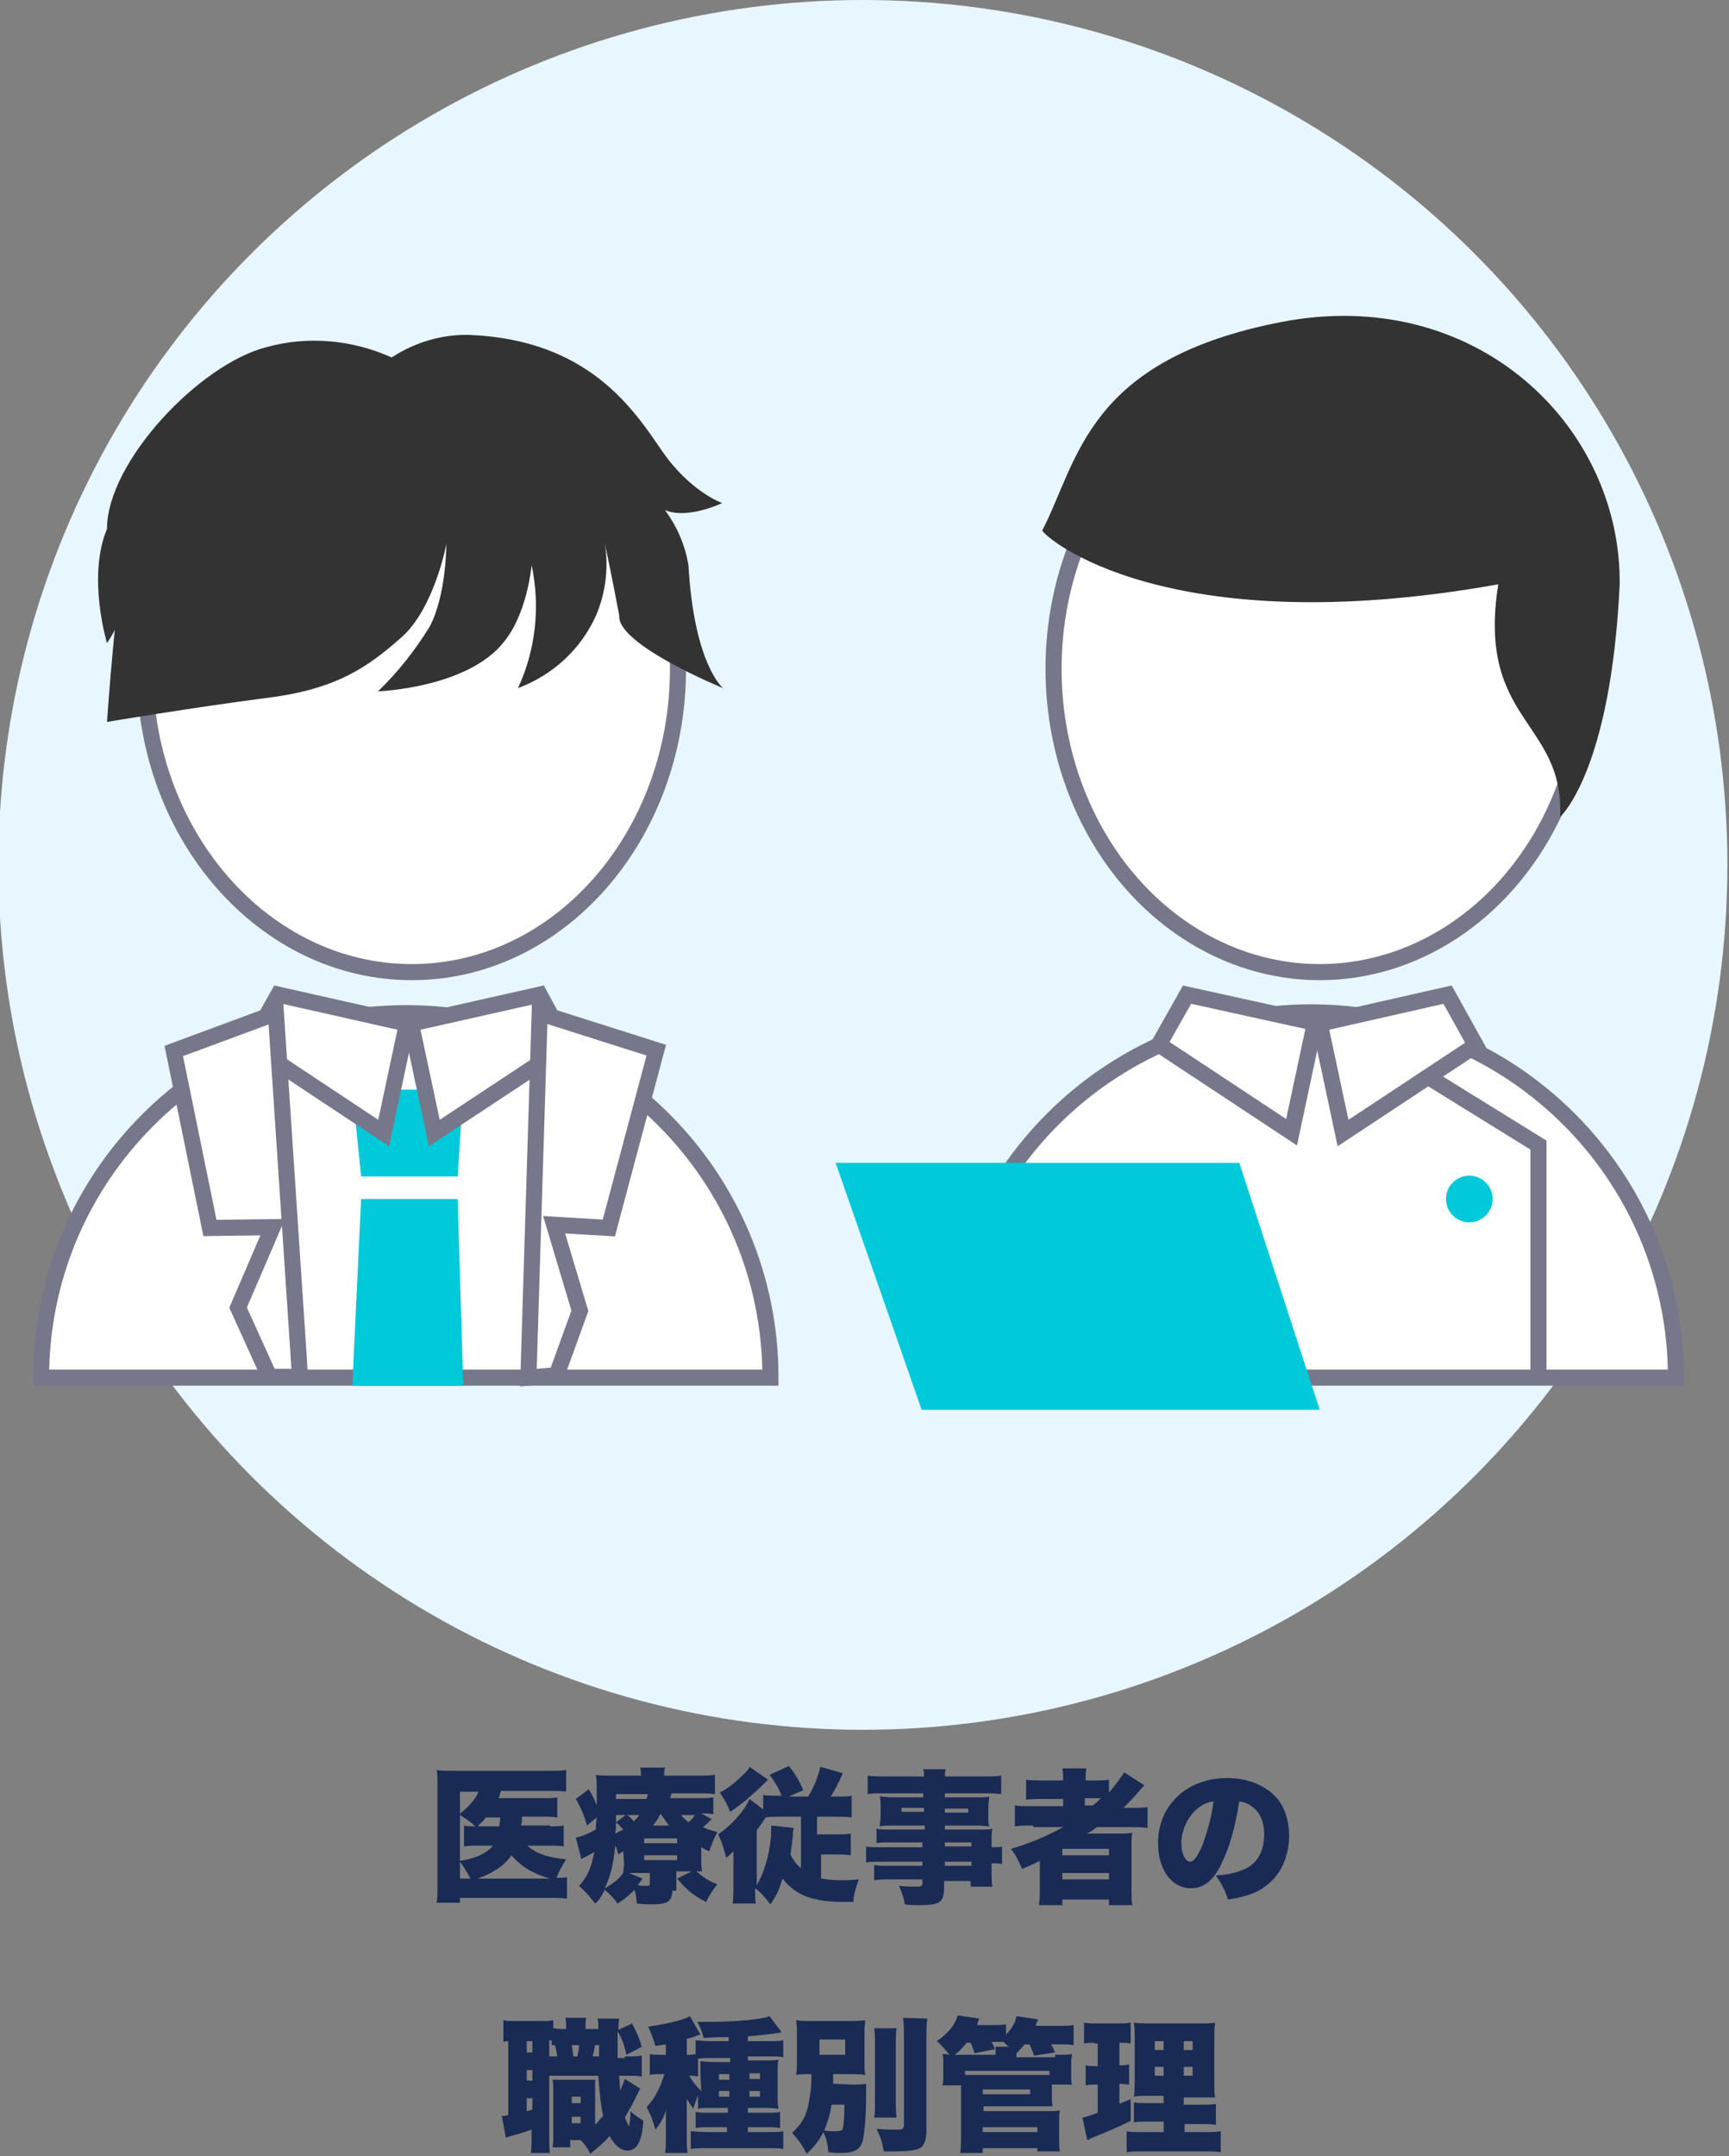 <?xml version="1.0" encoding="utf-8"?>
<!-- Generator: Adobe Illustrator 26.0.0, SVG Export Plug-In . SVG Version: 6.00 Build 0)  -->
<svg version="1.1" id="コンポーネント_14_1" xmlns="http://www.w3.org/2000/svg" xmlns:xlink="http://www.w3.org/1999/xlink"
	 x="0px" y="0px" viewBox="0 0 215 268" style="enable-background:new 0 0 215 268;" xml:space="preserve">
<rect x="0" y="0" width="215" height="268" fill="#808080" stroke="none"/>
<style type="text/css">
	.st0{fill:#E8F6FF;}
	.st1{enable-background:new    ;}
	.st2{fill:#192B54;}
	.st3{fill:#FFFFFF;stroke:#76778B;stroke-width:2;stroke-miterlimit:10;}
	.st4{fill:#00C9D9;}
	.st5{fill:#FFFFFF;stroke:#76778B;stroke-width:2;}
	.st6{fill:#333333;}
</style>
<circle id="楕円形_58" class="st0" cx="107.3" cy="107.5" r="107.5"/>
<g class="st1">
	<path class="st2" d="M68.4,227c0.8,0,1.2,0,1.7-0.1v2.6c-0.5-0.1-0.9-0.1-1.8-0.1h-2.7c0.9,0.9,2.5,1.5,4.8,1.7
		c-0.5,0.8-0.9,1.5-1.2,2.3c0.7,0,1,0,1.3-0.1v2.7c-0.6-0.1-1.2-0.1-2.2-0.1H57.2v0.6h-2.9c0.1-0.6,0.1-1.2,0.1-2.2v-12.4
		c0-0.8,0-1.4-0.1-1.9c0.6,0.1,1,0.1,2,0.1h11.8c1.1,0,1.7,0,2.3-0.1v2.7c-0.6-0.1-1.1-0.1-2.2-0.1h-5.9c-0.1,0.3-0.2,0.6-0.3,0.9
		h5.5c0.9,0,1.3,0,1.8-0.1v2.5c-0.5-0.1-1.1-0.1-1.8-0.1h-2.6c0,0.6,0,0.7-0.1,1.1h3.6V227z M57.2,225.4c1.2-0.9,2-1.9,2.3-2.7h-2.3
		V225.4z M59.7,229.4c-1,0-1.4,0-2,0.1v-2.6c0.4,0.1,0.7,0.1,1.4,0.1c-0.5-0.5-1.1-0.9-1.9-1.4v5.7c1.1-0.2,1.4-0.3,2-0.5
		c1-0.4,1.6-0.8,2.1-1.4L59.7,229.4L59.7,229.4z M57.2,233.5h1.3c-0.4-0.8-0.8-1.4-1.3-2.1V233.5z M68.4,233.5
		c-2.1-0.6-3.6-1.5-4.8-2.9c-0.9,1.3-2.3,2.2-4.2,2.9H68.4z M62.1,227c0-0.3,0.1-0.6,0.1-1.1h-1.8c-0.3,0.4-0.4,0.5-1,1.1
		c0.1,0,0.1,0,0.4,0H62.1z"/>
	<path class="st2" d="M83.6,235c0,0.7-0.2,1.1-0.6,1.4c-0.4,0.2-0.9,0.3-1.9,0.3c-0.5,0-0.8,0-1.9-0.1c-0.1-0.8-0.1-1.1-0.3-1.7
		c-0.8,0.8-1.2,1.1-2.1,1.7c-0.5-0.7-1-1.2-1.6-1.7c-0.5,0.9-0.6,1.2-1.2,1.7c-0.7-0.9-1.1-1.4-2-2.2c1.1-1.2,1.5-2.2,1.9-4.2
		c-0.5,0.3-0.9,0.5-1.3,0.7c-0.1,0-0.2,0.1-0.3,0.2l-0.7-2.7c0.6-0.1,1.4-0.4,2.5-1c0-0.6,0-0.6,0.1-1.5l-1.2,1
		c-0.4-1.3-0.7-2.1-1.4-3.3l1.6-1.2c0.5,0.8,0.7,1.2,1,2c0-0.3,0-0.3,0-0.5c0-0.7,0-1.2,0-1.3c0-1.1,0-1.4-0.1-2
		c0.6,0.1,1.3,0.1,2.4,0.1h3.2c0-0.5,0-0.7-0.1-1h3.1c-0.1,0.3-0.1,0.5-0.1,1h3.9c1,0,1.7,0,2.4-0.1v2.4c-0.7-0.1-1.2-0.1-2-0.1
		h-3.4c-0.1,0.4-0.1,0.5-0.2,0.6h3.5c0.9,0,1.4,0,1.9-0.1v2.1c-0.5-0.1-0.6-0.1-1.5-0.1l1.3,0.7c-0.5,0.5-0.7,0.7-1.1,1
		c0.6,0.3,1,0.4,1.8,0.6c-0.5,1-0.7,1.5-1,2.4c-0.5-0.2-0.7-0.3-1-0.5v1.5c0,0.8,0,1,0.1,1.5c-0.3,0-0.4,0-0.7,0
		c0.8,0.7,1.5,1.2,2.6,1.6c-0.7,0.9-1,1.4-1.4,2.2c-1.6-0.8-2.4-1.5-3.6-2.9l1.8-0.9h-1.9v2.4H83.6z M77.5,230.1
		c-0.2,0.1-0.3,0.2-0.6,0.4c-0.2-0.6-0.2-0.7-0.4-1.1c-0.2,2.3-0.6,3.8-1.3,5.3c1.1-0.6,1.8-1.2,2.3-1.9c0-0.4,0.1-0.7,0.1-1.3
		L77.5,230.1L77.5,230.1z M76.6,226.5c0,0.7,0,0.8-0.1,1.4c0.4-0.2,0.6-0.3,1-0.5C77.1,227,77.1,226.9,76.6,226.5z M76.6,225.6
		c0,0.5,0,0.5,0,0.9l1.2-0.9H76.6z M80.4,223.6c0.1-0.3,0.1-0.5,0.2-0.6h-4v0.6H80.4z M78,225.6c0.3,0.2,0.5,0.4,0.8,0.8
		c0.3-0.3,0.5-0.5,0.7-0.8H78z M79.9,233.5c-0.3,0.4-0.4,0.6-0.6,0.8c0.4,0.1,0.7,0.1,0.9,0.1c0.6,0,0.6,0,0.6-0.4v-1.2h-1.9
		c-0.2,0-0.3,0-0.7,0L79.9,233.5z M80.1,229.1h4.1v-0.6h-4.1V229.1z M80.1,231.2h4.1v-0.6h-4.1V231.2z M83.2,226.9
		c-0.4-0.5-0.6-0.8-1-1.4h-0.1c-0.3,0.6-0.5,0.9-0.9,1.4H83.2z M84.7,225.6c0.3,0.4,0.5,0.5,0.9,0.9c0.4-0.3,0.6-0.6,0.8-0.9H84.7z"
		/>
	<path class="st2" d="M102.2,228h1.7c0.9,0,1.3,0,1.9-0.1v2.7c-0.6-0.1-1.2-0.1-2-0.1h-1.7v3c0.8,0.1,1.4,0.2,2.4,0.2
		c0.6,0,1.1,0,2.3-0.1c-0.4,1.1-0.6,1.7-0.7,2.8c-0.5,0-0.8,0-1,0c-4.1,0-6.1-0.8-7.8-2.9c-0.4,1.4-0.8,2.2-1.5,3.2
		c-0.7-0.9-1.2-1.5-1.9-2c0,1,0,1.4,0.1,1.9h-2.9c0.1-0.6,0.1-1.3,0.1-2.1v-2.4c0-0.8,0-1.2,0-2c-0.6,0.6-0.6,0.6-0.9,0.8
		c-0.3-1.1-0.5-1.9-1-2.9c1.6-1.1,3.2-2.8,3.9-4.4l1.7,1.3v-1.8c0.5,0.1,1,0.1,1.9,0.1h0.4c-0.4-1-0.9-1.8-1.5-2.6l2.4-1.1
		c0.8,1,1.2,1.7,1.8,3l-1.8,0.8h2.4c0.7-1.2,1.2-2.3,1.5-3.7l2.8,0.8c-0.5,1.2-1,2.1-1.5,2.9h0.7c1,0,1.4,0,1.9-0.1v2.7
		c-0.7-0.1-1.3-0.1-2.1-0.1h-2.2v2.2H102.2z M95.5,221.2c-0.1,0.1-0.1,0.1-0.6,0.6s-1.4,1.3-2.2,2c-0.5,0.4-1,0.8-1.9,1.4
		c-0.4-1-0.7-1.5-1.3-2.4c1.2-0.6,2.1-1.4,3.1-2.4c0.3-0.3,0.5-0.5,0.6-0.8L95.5,221.2z M97.3,225.8c-0.9,0-1.5,0-2.1,0.1
		c-0.5,0.8-0.6,0.9-1.1,1.6v6.8c1-1.6,1.8-4.5,1.8-7c0-0.2,0-0.2,0-0.4l2.8,0.3c-0.1,0.3-0.1,0.5-0.1,1c-0.1,0.8-0.2,1.5-0.3,2.3
		c0.4,0.8,0.7,1.2,1.3,1.7v-6.4L97.3,225.8L97.3,225.8z"/>
	<path class="st2" d="M114.9,229h-4.3c-0.6,0-1.2,0-1.6,0.1v-1.8c0.4,0.1,0.9,0.1,1.7,0.1h4.3v-0.5h-4c-0.6,0-1.1,0-1.6,0.1
		c0-0.4,0.1-0.8,0.1-1.2v-1.2c0-0.5,0-0.9-0.1-1.3c0.5,0,0.9,0.1,1.6,0.1h3.8v-0.5h-4.7c-1,0-1.5,0-2.2,0.1v-2.3
		c0.6,0.1,1.3,0.1,2.4,0.1h4.6c0-0.4,0-0.6-0.1-0.9h2.8c-0.1,0.3-0.1,0.5-0.1,0.9h4.7c1,0,1.7,0,2.3-0.1v2.3
		c-0.7-0.1-1.3-0.1-2.2-0.1h-4.8v0.5h4c0.7,0,1.1,0,1.5-0.1c0,0.4-0.1,0.7-0.1,1.3v1.2c0,0.6,0,0.8,0.1,1.2c-0.4,0-0.9-0.1-1.4-0.1
		h-4.1v0.5h4.1c1.1,0,1.4,0,1.8-0.1c-0.1,0.5-0.1,0.7-0.1,1.7v0.6c0.7,0,1,0,1.3-0.1v2.2c-0.4-0.1-0.6-0.1-1.3-0.1v0.9
		c0,1,0,1.4,0.1,2h-2.7v-0.7h-3.3v0.7c0,2-0.5,2.3-3.2,2.3c-0.5,0-1,0-1.7-0.1c-0.1-0.8-0.3-1.3-0.7-2.3c1,0.1,1.6,0.1,2.2,0.1
		s0.7-0.1,0.7-0.4v-0.5h-4.2c-0.8,0-1.2,0-1.8,0.1v-1.9c0.5,0.1,0.7,0.1,1.7,0.1h4.3v-0.5h-5c-1.1,0-1.5,0-2,0.1v-2
		c0.5,0.1,0.9,0.1,1.9,0.1h5.1V229H114.9z M112.1,224.7v0.5h2.8v-0.5H112.1z M117.5,225.3h2.9v-0.5h-2.9V225.3z M120.8,229.5V229
		h-3.3v0.5H120.8z M117.5,231.9h3.3v-0.5h-3.3V231.9z"/>
	<path class="st2" d="M128.5,226.9c-1,0-1.6,0-2.3,0.1v-2.6c0.6,0.1,1.3,0.1,2.3,0.1h3.7v-0.9h-2.5c-1,0-1.6,0-2.1,0.1v-2.5
		c0.5,0.1,1.3,0.1,2.2,0.1h2.4c0-0.7,0-1-0.1-1.5h3c-0.1,0.5-0.1,0.7-0.1,1.5h0.8c0.9,0,1.5,0,2.1-0.1v1.6c0.7-0.8,1.5-1.9,1.9-2.5
		l2.5,1.6c-0.2,0.2-0.3,0.3-0.8,0.9c-0.7,0.8-1.1,1.2-1.8,1.9h0.9c0.9,0,1.5,0,2.1-0.1v2.6c-0.6-0.1-1.4-0.1-2.4-0.1h-3.9
		c-0.4,0.3-0.5,0.4-1.2,0.8c0.5,0,0.5,0,1.1,0h2.6c0.9,0,1.4,0,1.9-0.1c-0.1,0.5-0.1,1-0.1,2v4.8c0,0.9,0,1.7,0.1,2.2h-2.9v-0.7
		h-5.8v0.7h-2.9c0.1-0.7,0.1-1.4,0.1-2.2v-2.9c0-0.1,0-0.1,0-0.4c-1.5,0.7-1.5,0.7-2.2,1c-0.5-1.1-0.7-1.6-1.4-2.5
		c2.4-0.7,4.5-1.6,6.5-2.7h-3.7V226.9z M132.1,230.6h5.8v-0.8h-5.8V230.6z M132.1,233.6h5.8v-0.8h-5.8V233.6z M135.9,224.4
		c0.4-0.3,0.6-0.5,1-0.9c-0.4,0-0.5,0-0.9,0h-1.1v0.9H135.9z"/>
	<path class="st2" d="M152,231.4c-1,2.3-2.3,3.3-3.9,3.3c-2.4,0-4.1-2.3-4.1-5.6c0-2.1,0.7-4,2.1-5.5c1.6-1.7,3.9-2.6,6.5-2.6
		c2.4,0,4.5,0.8,5.9,2.2c1.2,1.2,1.8,3,1.8,5c0,2.3-0.9,4.5-2.4,5.8c-1.2,1.1-2.6,1.7-5.2,2.1c-0.4-1.3-0.8-1.9-1.5-3
		c1.7-0.1,2.8-0.4,3.8-0.9c1.4-0.7,2.2-2.2,2.2-4.2c0-1.5-0.5-2.8-1.6-3.5c-0.5-0.4-0.9-0.5-1.5-0.6C153.6,227,153,229.3,152,231.4z
		 M148.9,224.8c-1.2,1-2,2.7-2,4.3c0,1.3,0.5,2.3,1.1,2.3c0.4,0,0.9-0.6,1.5-2c0.6-1.6,1.2-3.7,1.4-5.5
		C150.1,224,149.5,224.3,148.9,224.8z"/>
</g>
<g class="st1">
	<path class="st2" d="M77.7,255.6c1.1,0,1.4,0,2.1-0.1v2.6c-0.6-0.1-0.9-0.1-2.1-0.1H77c0,0.6,0.1,0.8,0.1,1.9
		c0.3-0.7,0.4-0.9,0.6-1.5l1.9,1.2c-0.2,0.4-0.3,0.6-0.6,1.2c-0.2,0.5-0.9,1.7-1.3,2.4c0.4,0.9,0.4,0.9,0.5,1.1
		c0.1-0.3,0.2-0.9,0.2-1.9c0.5,0.5,1,0.8,1.6,1.2c-0.1,1.5-0.3,2.2-0.6,2.8c-0.3,0.6-0.8,0.9-1.4,0.9c-0.8,0-1.6-0.7-2.2-1.8
		c-0.7,0.8-1.3,1.3-2.4,2.2c-0.4-0.8-0.7-1.2-1.2-1.7h-1.3v0.9h-2.2c0.1-0.5,0.1-0.9,0.1-1.5V260c0-0.8,0-1-0.1-1.5c0.3,0,0.4,0,1,0
		h3.2c0.4,0,0.7,0,1.1,0c0,0.3,0,0.6,0,1.5v4.1c0.4-0.4,0.6-0.7,1-1.1c-0.3-1.5-0.4-2.3-0.6-5h-5.3c-0.4,0-0.6,0-0.8,0v7.6
		c0,1.1,0,1.5,0.1,2H66c0.1-0.6,0.1-1.1,0.1-2v-0.9c-0.9,0.3-1.1,0.4-2.6,0.8c-0.3,0.1-0.3,0.1-0.6,0.2l-0.5-2.7
		c0.2,0,0.3,0,0.8-0.1v-9.2c-0.3,0-0.3,0-0.6,0.1v-2.7c0.5,0.1,0.9,0.1,1.8,0.1H67c0.9,0,1.3,0,1.8-0.1v1c0.3,0,0.6,0.1,0.9,0.1h0.7
		c0-0.8,0-0.9-0.1-1.4h2.6c-0.1,0.5-0.1,0.6-0.1,1.4h1.6v-0.3c0-0.5,0-0.6-0.1-1H77c-0.1,0.5-0.1,0.8-0.1,1.4l1.7-0.8
		c0.6,1.2,0.9,1.8,1.2,2.9l-1.9,1c-0.3-1.3-0.5-1.9-1.1-2.9c0,0.2,0,0.3,0,0.4c0,0.2,0,0.6,0,1.4c0,0.3,0,0.8,0,1.5h0.9V255.6z
		 M65.5,255.1h0.7v-1.4h-0.7V255.1z M65.5,258.6h0.7v-1.3h-0.7V258.6z M65.5,262.4c0.4-0.1,0.5-0.1,0.7-0.2v-1.4h-0.7V262.4z
		 M69.3,255.6c-0.1-0.6-0.2-1.1-0.3-1.4c-0.2,0-0.2,0-0.4,0v-0.6c-0.2,0-0.2,0-0.3,0v2c0.2,0,0.3,0,0.8,0H69.3z M71.1,261.4h1.1
		v-0.8h-1.1V261.4z M71.1,263.9h1.1v-0.8h-1.1V263.9z M71.8,255.6c0.1-0.5,0.2-0.9,0.2-1.4h-0.9c0.1,0.4,0.1,0.9,0.2,1.4H71.8z
		 M74.5,255.6c0-0.5,0-0.5,0-1.4H74c-0.1,0.5-0.2,1-0.3,1.4H74.5z"/>
	<path class="st2" d="M87.1,259.9c-0.4,0.7-0.5,1-0.9,2.2c-0.4-0.6-0.4-0.6-0.8-1.2c0,0.4,0,0.9,0,1.5v3c0,1,0,1.6,0.1,2.2h-2.8
		c0.1-0.7,0.1-1.3,0.1-2.1v-1.8c0-0.5,0-1.3,0.1-1.6c-0.4,1.2-0.7,1.7-1.4,2.6c-0.3-1.1-0.6-1.9-1.1-2.8c1-1,1.8-2.6,2.2-4.1H82
		c-0.4,0-0.8,0-1.2,0.1v-2.6c0.4,0.1,0.8,0.1,1.2,0.1h0.8v-1.3c-0.5,0.1-0.7,0.1-1.3,0.2c-0.3-1-0.5-1.5-0.9-2.4
		c2.1-0.3,4.3-0.8,5.2-1.3l1.3,2.3c-0.1,0-0.1,0-0.4,0.1c-0.5,0.2-0.7,0.3-1.3,0.4v2h0.1c0.4,0,0.7,0,1-0.1v-1.7
		c0.4,0,1,0.1,1.7,0.1h2.4v-0.5c-1.1,0-1.5,0-3.1,0.1c-0.2-0.8-0.4-1.3-0.8-2c0.8,0,1.4,0,1.7,0c2.9,0,6.4-0.3,7.3-0.7l1.5,2
		c-0.1,0-0.1,0-0.5,0.1c-0.8,0.1-2.3,0.3-3.7,0.4v0.6h2.6c0.7,0,1.3,0,1.8-0.1v2.1c-0.4-0.1-0.9-0.1-1.6-0.1H93v0.5h2
		c1,0,1.4,0,1.8-0.1c-0.1,0.5-0.1,0.8-0.1,1.5v2.9c0,0.8,0,1.2,0.1,1.7c-0.5,0-0.7-0.1-1.5-0.1H93v0.6h2.2c0.9,0,1.3,0,1.8-0.1v2
		c-0.5-0.1-1.1-0.1-1.8-0.1H93v0.6h2.4c0.8,0,1.6,0,2-0.1v2.2c-0.6-0.1-1.2-0.1-2.2-0.1h-7.1c-0.9,0-1.6,0-2.2,0.1v-2.2
		c0.4,0,1.2,0.1,2.1,0.1h2.4v-0.6h-2.1c-0.9,0-1.2,0-1.8,0.1v-2c0.5,0.1,0.9,0.1,1.9,0.1h2.1V262h-2.2c-0.8,0-1.1,0-1.5,0.1
		c0-0.5,0-0.8,0-1.7v-0.5H87.1z M87.1,257.8c0-0.9,0-1.1,0-1.6c0.4,0,0.8,0.1,1.7,0.1h2v-0.5h-2.3c-0.7,0-1.4,0-1.7,0.1v2.2
		c-0.4-0.1-0.6-0.1-1.1-0.1c0.6,1,0.9,1.3,1.5,1.9L87.1,257.8L87.1,257.8z M89.4,257.8v0.7h1.3v-0.7H89.4z M89.4,259.9v0.7h1.3v-0.7
		H89.4z M94.5,258.4v-0.7h-1.3v0.7H94.5z M94.5,260.6v-0.7h-1.3v0.7H94.5z"/>
	<path class="st2" d="M106,259.1c0.7,0,1.2,0,1.7-0.1c0,0.4,0,0.4,0,1.3c0,2.9-0.2,4.7-0.4,5.7c-0.3,1.2-1,1.6-2.9,1.6
		c-0.3,0-0.8,0-1.4-0.1c-0.1-1.2-0.3-1.8-0.6-2.5c-0.6,1.1-1.1,1.8-2.1,2.7c-0.6-1.2-1-1.7-1.8-2.6c1.2-1.1,1.8-2.1,2.1-3.9
		c0.2-1.1,0.3-1.8,0.3-3.4c-0.9,0-1.3,0-1.9,0.1c0.1-0.7,0.1-1.2,0.1-2.3v-2.3c0-1,0-1.5-0.1-2.2c0.6,0.1,1.4,0.1,2.4,0.1h3.8
		c1.2,0,1.8,0,2.4-0.1c-0.1,0.7-0.1,1.1-0.1,2.1v2.6c0,1.3,0,1.7,0.1,2.1c-0.7-0.1-1.4-0.1-2.5-0.1h-1.5c0,0.8,0,0.9,0,1.2
		L106,259.1L106,259.1z M101.9,255.4h3.2v-1.9h-3.2V255.4z M103.4,261.6c-0.2,1.3-0.5,2.2-0.9,3.2c0.5,0.1,1.1,0.1,1.4,0.1
		c0.6,0,0.8-0.1,0.9-0.3c0.1-0.5,0.2-1.3,0.2-3L103.4,261.6L103.4,261.6z M111.5,252c-0.1,0.6-0.1,1.2-0.1,2.3v6.7
		c0,1.1,0,1.6,0.1,2.2h-2.8c0.1-0.5,0.1-0.9,0.1-2.1v-6.7c0-1.1,0-1.7-0.1-2.3h2.8V252z M115.3,250.9c-0.1,0.8-0.1,1.5-0.1,2.6v11.3
		c0,1.2-0.3,1.9-0.8,2.2c-0.6,0.3-1.7,0.4-3.2,0.4c-0.3,0-0.6,0-1.3,0c-0.2-1.1-0.4-1.8-0.9-2.8c1.2,0.1,1.9,0.1,2.5,0.1
		c0.7,0,0.9-0.1,0.9-0.6v-10.7c0-0.8,0-1.7-0.1-2.6L115.3,250.9L115.3,250.9z"/>
	<path class="st2" d="M131.2,255.4c1.2,0,1.5,0,2.1-0.1c0,0.3-0.1,0.5-0.1,1.1v1.5c0,0.6,0,0.9,0.1,1.2h-2.5v1.3c0,0.6,0,1,0.1,1.4
		c-0.4,0-0.8,0-1.2,0h-7.4v0.6h8.2c0.6,0,0.9,0,1.3-0.1c-0.1,0.5-0.1,0.9-0.1,1.4v2.1c0,0.6,0,1.1,0.1,1.6H129V267h-6.8v0.6h-2.8
		c0.1-0.7,0.1-1.3,0.1-2.2v-6.2h-2.3c0.1-0.4,0.1-0.7,0.1-1.2v-1.5c0-0.6,0-0.9-0.1-1.2c0.3,0,0.5,0,0.9,0.1l-0.2-0.2
		c-0.4-0.5-0.7-0.9-1.4-1.5c1.4-1,2.2-1.9,2.6-3.2l2.7,0.4c-0.2,0.3-0.2,0.5-0.3,0.8h1.9c0.8,0,1.3,0,1.7-0.1v1.3
		c0.8-0.9,1.1-1.4,1.3-2.3l2.7,0.4c-0.2,0.4-0.2,0.4-0.3,0.8h2.8c1,0,1.4,0,1.9-0.1v2.5c-0.5-0.1-0.9-0.1-1.8-0.1h-1
		c0.3,0.5,0.3,0.6,0.5,1l-2.6,0.4c-0.2-0.5-0.3-0.8-0.6-1.4h-0.6c-0.4,0.5-0.6,0.7-1,1.1v0.5h4.8V255.4z M120.2,253.9
		c-0.6,0.7-0.8,1-1.5,1.5c0.1,0,0.3,0,0.6,0h4.5v-0.3c0-0.3,0-0.5,0-0.7h1.6c-0.3-0.3-0.4-0.4-0.6-0.6c-0.2,0-0.3,0-0.5,0h-1
		c0.2,0.4,0.3,0.5,0.4,0.9l-2.5,0.5c-0.2-0.6-0.3-0.8-0.5-1.3L120.2,253.9L120.2,253.9z M130.5,257.4H120v0.5c0.3,0,0.4,0,0.7,0h8.8
		c0.5,0,0.6,0,1,0V257.4z M122.2,260.3h5.9v-0.6h-5.9C122.2,259.7,122.2,260.3,122.2,260.3z M122.2,265h6.8v-0.6h-6.8V265z"/>
	<path class="st2" d="M136.1,253.9c-0.4,0-0.7,0-1.3,0.1v-2.6c0.5,0.1,1,0.1,1.7,0.1h2.4c0.7,0,1.2,0,1.7-0.1v2.6
		c-0.4-0.1-0.8-0.1-1.2-0.1h-0.2v2.8h0.1c0.4,0,0.7,0,1.1-0.1v2.5c-0.4,0-0.7-0.1-1.1-0.1h-0.1v2.5c0.6-0.3,0.8-0.3,1.4-0.6v2.7
		c-1.4,0.7-2.5,1.2-5,2.2c-0.1,0.1-0.1,0.1-0.4,0.2l-0.6-2.8c0.6-0.1,0.8-0.2,1.9-0.6v-3.5h-0.2c-0.5,0-0.8,0-1.3,0.1v-2.5
		c0.4,0.1,0.7,0.1,1.3,0.1h0.2V254h-0.4V253.9z M144.7,263.7H143c-1.2,0-1.5,0-2,0.1v-2.5c0.4,0.1,0.8,0.1,2,0.1h1.7v-0.9h-1.6
		c-1.2,0-1.6,0-2.1,0.1c0.1-0.5,0.1-1.2,0.1-2.4v-4.3c0-1.3,0-1.9-0.1-2.5c0.8,0.1,1.3,0.1,2.5,0.1h5.2c1.4,0,1.9,0,2.4-0.1
		c-0.1,0.6-0.1,1.5-0.1,2.7v4.1c0,1.4,0,2,0.1,2.5c-0.5,0-0.7,0-1.8,0h-2.1v0.9h1.9c1.1,0,1.5,0,2.1-0.1v2.6c-0.6-0.1-1-0.1-2-0.1
		h-1.9v1h2.4c1.1,0,1.5,0,2.1-0.1v2.6c-0.6-0.1-1.2-0.1-2.3-0.1h-7.1c-1.1,0-1.6,0-2.3,0.1v-2.6c0.5,0.1,0.9,0.1,1.9,0.1h2.7
		L144.7,263.7L144.7,263.7z M143.6,253.7v1.1h1.1v-1.1H143.6z M143.6,256.9v1.1h1.1v-1.1H143.6z M147.2,254.8h1.1v-1.1h-1.1V254.8z
		 M147.2,258h1.1v-1.1h-1.1V258z"/>
</g>
<g id="グループ_169" transform="translate(5.107 39.229)">
	<path id="パス_94" class="st3" d="M0,132c0-25,20.3-45.3,45.4-45.3S90.7,107,90.7,132H0z"/>
	<path id="パス_95" class="st3" d="M112.5,132c0-25.1,20.3-45.4,45.4-45.4s45.4,20.3,45.4,45.4H112.5z"/>
	<path id="パス_96" class="st4" d="M38.7,96.2h13.8L51.8,107h-12L38.7,96.2z"/>
	<path id="パス_97" class="st4" d="M38.7,133h13.8l-0.7-23.2h-12L38.7,133z"/>
	<path id="パス_98" class="st3" d="M142.5,84.4l15.9,3.5l-2.9,13.6L139,90.6L142.5,84.4z"/>
	<path id="パス_99" class="st3" d="M174.9,84.4L159,88l2.9,13.6l16.5-10.9L174.9,84.4z"/>
	<path id="パス_100" class="st3" d="M29.5,84.4l16,3.6l-2.9,13.6L26,90.6L29.5,84.4z"/>
	<path id="パス_101" class="st3" d="M62,84.4L46,88l2.9,13.6l16.5-10.9L62,84.4z"/>
	<path id="パス_102" class="st4" d="M109.5,136l-10.7-30.7H149l10,30.7H109.5z"/>
	<path id="パス_103" class="st3" d="M172.3,94.5l13.9,8.6V132"/>
	<circle id="楕円形_36" class="st4" cx="177.6" cy="109.8" r="2.9"/>
	<path id="パス_104" class="st3" d="M29.2,86.7l-12.7,4.7l4.5,22l7.8-0.1l-4.3,10l3.9,8.6h3.8L29.2,86.7z"/>
	<path id="パス_105" class="st3" d="M62,86.7l14.5,4.6l-5.9,22.1l-6.8-0.4l3.2,10.7l-2.9,8l-3.5,0.3L62,86.7z"/>
	<path id="パス_146" class="st5" d="M46,6.2c15,0,27.8,11.4,31.9,27.3c0.9,3.4,1.3,6.9,1.3,10.4c0,20.8-14.8,37.7-33.1,37.7
		S12.9,64.7,12.9,43.9S27.7,6.2,46,6.2z"/>
	<ellipse id="楕円形_46" class="st3" cx="159" cy="43.9" rx="33.1" ry="37.7"/>
	<path id="パス_140" class="st6" d="M181.2,33.4c-2.7,17.1,8.2,16.9,7.7,28.9c0,0,6.3-5.6,7.4-28.9c0.2-19.7-17.9-37.3-42.1-32.6
		S129,18,124.5,26.7C124.6,27.4,139.7,40.8,181.2,33.4z"/>
	<path id="パス_142" class="st6" d="M61,31c0,0-0.5,5.9-3.4,9.5c-4.5,5.8-15.7,6.2-15.7,6.2c2.5-2.4,4.6-5.1,6.4-8
		c2.1-3.9,2.1-10.3,2.1-10.3s-1.5,8-5.6,11.6s-7.9,6.4-16.6,7.5c-9.3,1.2-20,3-20,3s1.3-18.8,2-16.2s-2,6.4-2,6.4s-2.5-8.2,0-14.2
		C8.2,18.2,19.7,6,28.1,3.9C33.2,2.5,38.7,3,43.6,5.2c2.9-1.9,6.3-2.9,9.7-2.8C68.1,3,73.7,11.7,77.2,16.8s7.5,6.5,7.5,6.5
		s-5.8,2.8-8.4,0s3,0.6,4.2,7.7c0.7,12.4,4.3,15.3,4.3,15.3s-13.2-5.4-12.9-9c-1-5.3-1.8-9-1.8-9c0.5,3,0.1,6.2-1.1,9
		c-1.9,4.2-5.4,7.4-9.7,9C61.5,41.6,62.1,36.2,61,31z"/>
</g>
</svg>
